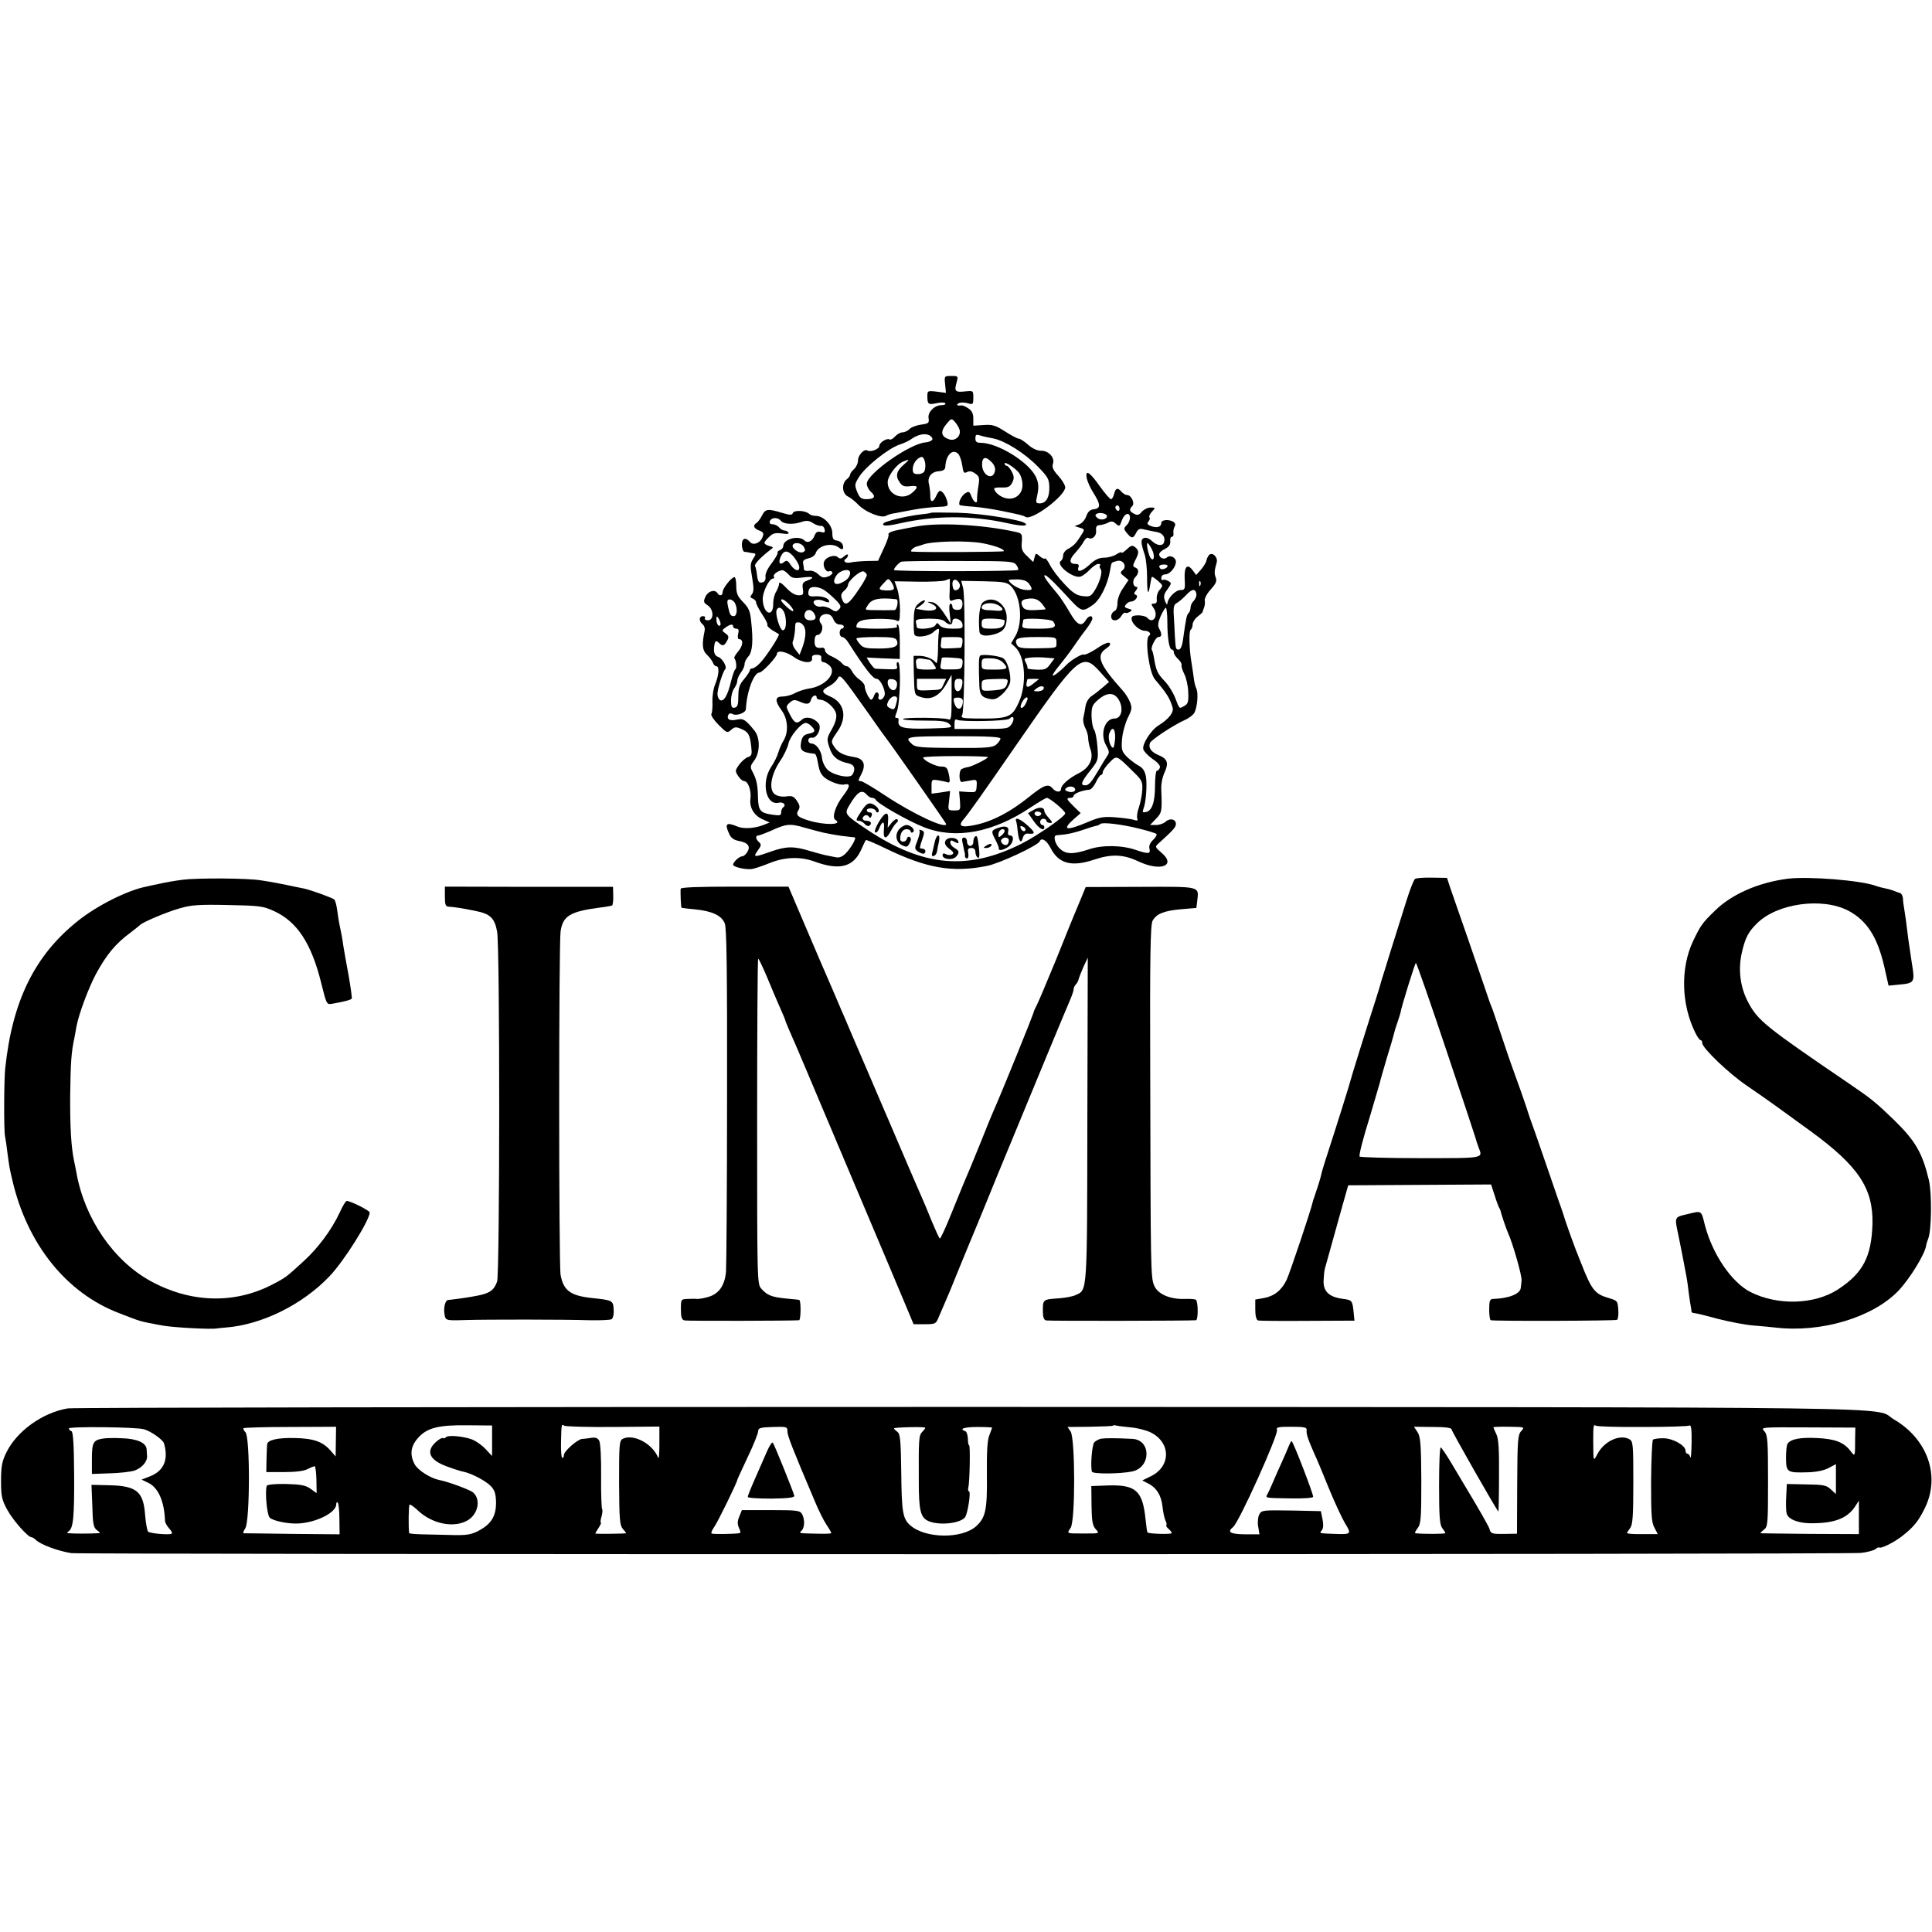 <?xml version="1.0" standalone="no"?>
<!DOCTYPE svg PUBLIC "-//W3C//DTD SVG 20010904//EN"
 "http://www.w3.org/TR/2001/REC-SVG-20010904/DTD/svg10.dtd">
<svg version="1.0" xmlns="http://www.w3.org/2000/svg"
 width="925pt" height="925pt" viewBox="0 0 925 925"
 preserveAspectRatio="xMidYMid meet">
<g transform="translate(0,925) scale(0.1,-0.1)"
fill="#000000" stroke="none">
<path d="M4525 7410 l4 -41 -45 6 c-43 5 -44 4 -44 -23 0 -38 5 -41 46 -32 19
4 37 4 40 -1 3 -5 -5 -9 -19 -9 -33 0 -67 -34 -61 -63 3 -22 0 -25 -36 -30
-22 -3 -47 -12 -55 -21 -9 -9 -24 -16 -34 -16 -10 0 -26 -9 -36 -20 -10 -11
-21 -17 -26 -14 -13 8 -49 -15 -49 -31 0 -15 -42 -31 -57 -22 -15 10 -45 -22
-45 -47 0 -14 -9 -33 -19 -42 -11 -9 -19 -22 -19 -27 0 -5 -7 -15 -15 -21 -26
-19 -24 -68 3 -82 13 -6 37 -25 53 -42 33 -34 108 -64 130 -52 8 5 28 11 44
13 17 3 57 11 90 17 33 6 84 12 113 13 51 2 53 3 47 27 -7 27 -23 50 -35 50
-4 0 -12 -11 -18 -25 -15 -33 -29 -32 -28 3 0 15 -3 39 -6 53 -10 34 11 61 48
63 21 2 29 7 30 22 3 56 35 88 62 61 7 -8 16 -33 19 -55 5 -35 8 -40 23 -32
12 6 24 4 39 -7 20 -14 22 -21 15 -62 -4 -25 -7 -54 -6 -64 1 -23 -17 -11 -28
19 -8 21 -12 23 -29 12 -18 -11 -35 -47 -26 -56 2 -2 32 -6 67 -8 35 -3 95
-12 133 -20 97 -20 104 -22 115 -29 30 -19 190 101 190 142 0 10 -15 35 -33
55 -25 27 -31 41 -26 57 11 29 -20 64 -57 63 -18 0 -42 11 -62 29 -18 16 -38
29 -45 29 -7 0 -36 16 -66 35 -45 29 -60 33 -102 30 l-49 -3 0 34 c0 24 -7 38
-24 49 -13 9 -28 15 -32 14 -20 -3 -28 2 -15 10 7 5 27 5 42 1 28 -8 29 -7 29
26 0 34 0 34 -40 30 -47 -5 -52 1 -40 43 8 30 8 31 -25 31 -34 0 -34 0 -30
-40z m69 -217 c9 -28 -19 -56 -48 -47 -41 13 -46 37 -13 76 21 25 23 26 38 9
9 -10 20 -27 23 -38z m-130 -47 c-2 -6 -17 -13 -32 -14 -75 -5 -282 -151 -282
-198 0 -12 9 -29 20 -39 25 -22 17 -35 -21 -35 -25 0 -33 6 -45 35 -13 33 -13
37 10 73 30 48 139 135 192 153 21 7 45 18 53 24 31 23 66 32 88 22 12 -5 19
-15 17 -21z m291 5 c56 -11 151 -70 214 -135 48 -49 54 -59 55 -99 1 -49 -16
-77 -46 -77 -18 0 -20 4 -13 33 10 44 8 67 -7 97 -37 71 -183 160 -263 160
-19 0 -25 5 -25 21 0 18 4 20 23 14 12 -4 40 -10 62 -14z m-329 -157 c-3 -8
-17 -14 -31 -14 -19 0 -25 5 -25 23 0 26 18 52 40 59 16 5 27 -40 16 -68z
m323 42 c13 -14 18 -29 14 -44 -11 -43 -59 -18 -61 31 -1 40 17 45 47 13z
m-420 -9 c-36 -30 -43 -55 -23 -84 13 -20 22 -24 50 -21 39 5 43 -3 14 -29
-46 -43 -120 -13 -120 48 0 30 42 86 74 99 32 13 33 12 5 -13z m550 -41 c7 -9
15 -31 16 -50 5 -47 -31 -81 -76 -72 -28 5 -58 29 -59 47 0 4 17 6 37 5 30 -1
39 4 49 23 10 20 10 30 -2 53 -8 15 -19 28 -24 28 -6 0 -10 5 -10 11 0 11 49
-20 69 -45z"/>
<path d="M5203 6960 c4 -16 17 -47 31 -68 36 -57 37 -76 4 -80 -19 -2 -29 -11
-37 -33 -5 -16 -20 -34 -33 -39 l-23 -9 23 -7 c27 -8 27 -8 5 -42 -23 -36 -34
-46 -61 -61 -12 -6 -22 -20 -22 -31 0 -10 -5 -22 -10 -25 -29 -18 60 -88 95
-75 11 4 31 20 44 34 14 14 31 26 39 26 9 0 12 -3 9 -7 -4 -3 -3 -11 3 -18 10
-13 -5 -66 -32 -107 -15 -23 -23 -26 -54 -22 -29 3 -49 16 -87 57 -27 28 -58
69 -69 90 -11 22 -22 36 -25 33 -4 -3 -15 2 -25 11 -18 16 -19 16 -25 -6 l-6
-22 -29 28 c-24 22 -29 35 -26 65 3 44 2 45 -37 53 -158 34 -365 44 -470 24
-27 -5 -60 -11 -73 -14 -40 -7 -62 -16 -58 -24 3 -4 -7 -34 -23 -67 l-27 -59
-55 -1 c-30 -1 -64 -4 -76 -7 -24 -6 -41 7 -23 18 5 3 10 11 10 17 0 6 -8 4
-18 -5 -13 -12 -21 -14 -29 -6 -17 17 -61 2 -68 -22 -7 -21 11 -52 25 -44 5 3
11 1 15 -5 3 -5 -6 -15 -20 -20 -21 -8 -30 -6 -48 11 -13 12 -31 19 -44 16
-13 -2 -23 1 -24 7 0 6 -2 19 -4 29 -2 13 5 19 26 24 16 3 31 14 34 24 12 38
79 54 113 26 16 -13 24 -5 16 16 -3 9 -15 17 -27 19 -18 2 -22 10 -22 37 -1
38 -42 81 -79 81 -12 0 -26 4 -31 9 -17 17 -73 20 -79 5 -4 -11 -13 -11 -53 1
-67 20 -78 19 -94 -12 -8 -16 -20 -32 -26 -36 -20 -12 -15 -27 12 -37 20 -8
23 -13 16 -31 -10 -29 -46 -43 -61 -23 -21 24 -39 17 -38 -16 1 -16 6 -31 12
-32 6 0 16 -2 21 -3 6 -2 16 -3 24 -4 11 -1 10 -6 -3 -26 -14 -22 -15 -34 -5
-90 9 -51 8 -69 -1 -80 -10 -12 -9 -16 4 -21 9 -3 16 -12 16 -19 0 -6 13 -32
29 -56 16 -24 28 -47 25 -51 -3 -4 8 -15 23 -25 15 -9 30 -18 32 -19 6 -5 -60
-107 -88 -136 -14 -16 -32 -28 -38 -28 -7 0 -13 -4 -13 -9 0 -5 -12 -24 -27
-42 -23 -26 -28 -43 -28 -83 0 -40 -4 -51 -17 -54 -15 -3 -18 4 -18 35 0 21 7
47 15 57 8 11 15 27 15 37 0 9 8 27 18 40 10 13 17 31 17 39 -1 8 7 25 18 37
20 23 24 74 13 172 -4 44 -12 62 -38 88 -27 28 -33 42 -33 78 0 24 -4 43 -9
42 -16 -3 -56 -54 -56 -71 0 -18 -15 -22 -25 -6 -12 20 -45 10 -57 -16 -11
-24 -10 -29 10 -42 30 -20 31 -72 1 -72 -11 0 -17 5 -14 10 3 6 -1 10 -9 10
-20 0 -21 -24 -2 -39 8 -7 12 -19 10 -29 -14 -67 -12 -95 10 -116 12 -11 25
-29 29 -38 3 -10 11 -18 17 -18 15 0 12 -42 -5 -84 -9 -20 -15 -58 -14 -85 1
-26 -1 -53 -5 -59 -4 -6 12 -30 34 -52 40 -40 42 -41 61 -24 16 14 23 15 48 4
34 -14 42 -28 48 -87 4 -35 2 -42 -16 -48 -11 -3 -30 -20 -42 -36 -20 -28 -20
-31 -5 -54 9 -14 22 -25 29 -25 19 0 35 -46 30 -84 -6 -43 18 -82 61 -100 l31
-14 -30 -12 c-41 -16 -95 -20 -125 -7 -53 22 -62 14 -38 -37 7 -17 22 -28 44
-32 45 -8 59 -26 42 -53 -7 -12 -18 -21 -25 -21 -13 0 -43 -27 -43 -40 0 -11
57 -24 88 -21 12 1 50 14 85 28 73 30 148 33 217 8 117 -43 183 -27 221 52 12
27 23 50 25 51 1 2 45 -16 96 -41 194 -94 318 -116 483 -83 61 12 245 98 253
118 8 20 33 5 52 -32 38 -75 100 -92 208 -56 83 28 140 26 212 -8 108 -51 185
-20 109 43 -29 25 -30 27 -12 43 70 63 83 78 83 93 0 23 -28 30 -49 11 -10 -9
-30 -16 -46 -16 l-29 0 28 29 c29 30 30 37 26 139 -2 24 5 61 15 82 22 48 15
67 -29 85 -35 15 -49 35 -40 58 6 15 110 84 165 109 21 9 42 25 47 35 15 27
20 95 10 116 -5 9 -11 34 -13 55 -3 20 -7 51 -10 67 -11 62 -14 155 -4 160 5
4 9 15 9 25 0 10 10 27 23 37 13 10 24 20 25 23 0 3 4 13 7 22 4 9 5 25 3 34
-1 9 11 33 29 52 24 27 30 39 24 56 -8 21 -7 33 4 72 8 25 -20 53 -36 37 -6
-6 -11 -18 -13 -27 -1 -8 -13 -28 -25 -42 l-24 -27 -17 23 c-26 34 -41 17 -38
-43 3 -48 1 -52 -20 -52 -24 0 -61 -38 -63 -65 0 -8 -5 -3 -11 12 -8 23 -6 33
12 57 20 29 20 30 2 40 -11 6 -22 7 -26 4 -3 -3 -6 1 -6 10 0 10 8 17 19 17
22 0 51 35 51 61 0 20 -29 34 -43 20 -12 -12 -37 -3 -37 15 0 7 12 19 28 26
19 10 26 21 25 36 -2 12 2 22 8 22 6 0 9 8 7 18 -1 9 1 23 6 31 5 8 3 16 -5
22 -22 14 -59 11 -59 -5 0 -19 -20 -25 -49 -15 -18 7 -21 12 -12 23 6 7 8 16
4 19 -3 4 2 16 12 27 18 19 17 20 -6 20 -14 0 -32 -9 -42 -20 -14 -17 -21 -18
-37 -10 -23 12 -25 21 -9 37 14 14 -5 53 -25 53 -8 0 -19 7 -26 15 -18 22 -29
19 -36 -10 -3 -14 -10 -25 -15 -25 -5 0 -28 27 -52 60 -50 71 -72 85 -64 40z
m157 -146 c0 -8 -4 -12 -10 -9 -5 3 -10 10 -10 16 0 5 5 9 10 9 6 0 10 -7 10
-16z m-60 -35 c0 -16 -30 -22 -46 -9 -11 10 -12 15 -3 20 14 9 49 1 49 -11z
m110 -8 c0 -11 -7 -27 -16 -36 -14 -13 -14 -18 -2 -33 24 -31 33 -32 46 -6 11
22 18 25 40 19 15 -3 41 -9 59 -12 30 -5 44 -25 36 -50 -7 -19 -34 -16 -58 7
-13 12 -29 18 -38 14 -16 -6 -16 -22 4 -81 6 -19 11 -68 11 -109 0 -78 6 -90
15 -32 3 18 6 34 8 36 2 2 15 -7 29 -19 25 -22 25 -23 9 -42 -10 -10 -16 -30
-15 -43 2 -17 -1 -24 -13 -24 -14 0 -15 -2 -2 -21 26 -37 -3 -80 -31 -46 -6 6
-25 11 -44 11 -26 -1 -32 -5 -30 -20 4 -24 39 -54 63 -54 21 0 34 -16 20 -24
-21 -14 1 -176 28 -208 55 -65 72 -90 85 -135 7 -23 -17 -55 -67 -86 -38 -24
-80 -91 -73 -115 4 -11 24 -32 46 -47 24 -16 37 -32 33 -41 -3 -8 -9 -14 -14
-14 -5 0 -9 -33 -9 -72 0 -79 -15 -121 -44 -126 -15 -3 -17 0 -12 14 13 31 19
120 12 158 -5 25 -15 40 -34 50 -15 8 -40 27 -56 42 -25 26 -28 34 -24 84 2
30 15 76 27 102 21 41 22 50 11 77 -7 17 -22 41 -34 54 -114 127 -130 169 -80
202 16 11 23 20 17 26 -6 6 -29 -3 -62 -26 -29 -19 -57 -32 -62 -29 -9 5 -62
-27 -84 -50 -30 -31 -65 -58 -65 -49 0 5 15 27 33 48 17 21 48 61 67 89 19 28
47 67 63 87 15 20 27 41 27 47 0 19 -19 14 -32 -8 -21 -33 -41 -23 -77 39 -19
33 -44 71 -55 84 -45 53 -66 82 -66 90 0 13 31 -14 95 -83 86 -94 84 -92 136
-57 35 23 72 96 84 167 7 40 4 36 32 44 29 9 51 -25 28 -44 -13 -10 -12 -15 7
-29 l21 -18 -26 -39 c-16 -22 -27 -52 -27 -72 0 -20 -6 -35 -15 -38 -8 -4 -15
-15 -15 -25 0 -26 32 -25 48 1 7 12 16 19 20 16 5 -3 14 0 22 5 12 7 11 10 -8
15 -18 5 -20 9 -11 20 6 8 17 14 24 14 20 0 39 27 23 32 -10 4 -10 8 1 21 7
10 9 17 3 17 -18 0 -22 31 -7 46 19 19 19 40 0 47 -12 5 -12 10 0 34 19 36 19
47 0 63 -13 11 -20 9 -40 -10 -14 -13 -25 -20 -25 -16 0 5 -11 1 -25 -8 -13
-9 -40 -16 -58 -16 -25 0 -45 -9 -72 -35 -37 -33 -62 -38 -51 -9 3 9 -1 14
-14 14 -32 0 -33 20 -2 53 16 18 35 42 41 55 7 12 16 20 21 17 18 -11 40 8 38
33 -2 21 2 27 18 28 11 1 29 6 40 12 15 8 23 7 36 -5 17 -15 19 -14 29 15 12
35 39 43 39 13z m-1672 -14 c14 -17 59 -20 99 -6 25 8 37 7 56 -6 14 -9 31
-14 38 -13 7 2 15 -6 17 -16 3 -15 0 -18 -18 -13 -16 4 -23 0 -30 -17 -10 -27
-33 -39 -48 -24 -27 27 -102 8 -102 -27 0 -7 -7 -16 -16 -19 -9 -4 -14 -9 -11
-12 3 -3 -10 -26 -28 -50 -21 -27 -32 -52 -30 -65 2 -11 -2 -22 -11 -26 -20
-7 -26 0 -30 37 -2 18 -6 35 -9 40 -5 8 28 43 70 75 20 15 20 15 -2 21 -13 3
-23 10 -23 15 0 4 10 18 23 29 17 17 30 20 60 16 25 -4 36 -3 32 4 -3 5 -12
10 -19 10 -8 0 -19 7 -26 15 -7 8 -21 15 -31 15 -12 0 -16 5 -13 15 7 18 38
20 52 2z m967 -108 c58 -11 106 -29 101 -38 -3 -4 -389 -6 -440 -2 -13 1 8 22
25 25 8 2 21 6 29 9 41 16 211 20 285 6z m-856 -18 c8 -15 7 -20 -6 -25 -18
-7 -56 21 -47 35 9 16 43 9 53 -10z m1666 -11 c15 -29 11 -61 -5 -43 -10 10
-24 73 -16 73 3 0 13 -14 21 -30z m-1718 -32 c11 -13 24 -33 28 -45 9 -32 -18
-30 -40 3 -13 21 -19 23 -31 13 -21 -17 -29 -3 -16 26 14 31 32 32 59 3z
m1069 -43 c8 -10 11 -21 8 -24 -7 -7 -594 -8 -594 0 0 10 25 37 37 40 7 2 131
4 274 3 244 0 262 -1 275 -19z m724 -5 c0 -10 -26 -20 -34 -13 -11 12 -6 19
14 20 11 1 20 -2 20 -7z m-1814 -41 c15 -17 25 -19 66 -14 52 7 63 0 22 -15
-21 -8 -24 -15 -20 -40 4 -27 1 -30 -21 -30 -16 0 -38 13 -59 36 -23 24 -34
30 -34 19 0 -8 -7 -26 -14 -38 -8 -12 -14 -37 -14 -55 2 -69 -46 -55 -50 15
-3 35 30 103 49 103 6 0 8 4 4 9 -6 10 21 30 41 31 6 0 19 -9 30 -21z m294 9
c0 -19 -12 -34 -39 -47 -34 -18 -49 0 -27 33 17 27 66 37 66 14z m80 -12 c0
-6 -16 -36 -37 -66 -51 -77 -68 -86 -82 -47 -6 16 -4 26 10 38 11 9 19 22 19
28 0 20 59 71 75 65 8 -4 15 -11 15 -18z m130 -62 c0 -8 -13 -12 -35 -11 -41
2 -42 6 -13 36 20 23 22 23 35 5 7 -10 13 -23 13 -30z m267 -9 c-3 -47 -1 -55
12 -50 36 14 51 8 49 -20 -2 -19 -8 -25 -25 -25 -14 0 -23 6 -23 15 0 8 -4 15
-9 15 -6 0 -8 -20 -4 -47 l5 -48 -33 50 c-24 35 -41 51 -59 52 -24 3 -24 2 -4
-6 51 -22 23 -43 -41 -31 l-30 5 24 17 c14 10 22 20 19 23 -3 3 -16 -3 -28
-13 -20 -16 -24 -30 -25 -78 -1 -33 0 -65 3 -72 6 -17 67 -10 90 11 24 22 31
21 27 0 -2 -10 -4 -49 -4 -88 -1 -38 -5 -65 -9 -59 -12 18 -49 34 -80 34 l-28
0 1 -77 c3 -112 2 -110 33 -120 49 -17 90 4 124 64 l24 42 0 -110 c0 -95 -2
-109 -15 -103 -23 9 -212 10 -218 2 -2 -5 43 -8 101 -8 86 0 108 -3 122 -17
17 -17 12 -18 -100 -21 -122 -3 -149 4 -144 37 2 9 -2 15 -9 14 -9 -2 -9 5 1
30 16 41 21 237 5 237 -5 0 -8 -8 -5 -18 5 -16 0 -18 -46 -16 -29 1 -56 2 -59
3 -4 1 -14 13 -24 27 l-16 26 80 -4 79 -3 0 83 c0 45 -4 82 -10 82 -5 0 -6 -4
-3 -10 4 -6 -30 -10 -94 -10 -56 0 -101 3 -101 8 1 28 23 37 96 39 42 1 84 -2
94 -7 17 -9 18 -4 19 51 0 34 -6 78 -13 99 l-13 37 111 -2 c61 -1 120 2 131 6
11 4 21 8 22 8 1 1 1 -24 0 -54z m48 28 c6 -17 -13 -35 -27 -27 -4 3 -8 16 -8
29 0 27 24 25 35 -2z m331 3 c21 -29 18 -34 -20 -30 -28 2 -76 32 -76 47 0 2
18 3 41 3 28 -1 45 -7 55 -20z m-86 -12 c48 -48 59 -175 21 -240 l-20 -34 20
-19 c47 -43 56 -174 18 -261 -34 -76 -49 -82 -212 -80 -62 1 -68 3 -60 18 12
24 16 565 4 607 l-9 34 109 -2 c95 -2 111 -5 129 -23z m907 4 c-3 -8 -6 -5 -6
6 -1 11 2 17 5 13 3 -3 4 -12 1 -19z m-1798 -25 c13 -9 37 -30 53 -46 25 -26
27 -33 14 -45 -12 -12 -17 -12 -38 2 -13 9 -34 14 -45 12 -12 -3 -27 2 -33 10
-17 20 14 30 46 16 14 -7 24 -8 24 -2 0 15 -32 27 -67 25 -25 -2 -33 2 -33 15
0 9 3 20 7 23 12 12 48 7 72 -10z m1779 -16 c2 -9 -4 -24 -12 -33 -9 -8 -16
-23 -16 -33 0 -9 -4 -21 -9 -26 -10 -10 -12 -22 -27 -127 -4 -31 -12 -48 -20
-48 -15 0 -15 2 -19 65 -1 22 -3 64 -5 94 -3 46 0 57 16 65 10 6 30 23 44 38
27 29 43 31 48 5z m-1437 -26 c13 -2 4 -51 -8 -52 -17 -1 -74 -1 -113 0 -30 1
-30 1 -14 25 18 29 55 36 135 27z m699 -23 c10 -13 17 -24 16 -25 -1 -1 -23
-3 -49 -4 -34 -2 -51 2 -58 12 -15 23 -10 37 14 41 37 7 57 0 77 -24z m-1471
4 c13 -25 10 -62 -6 -62 -15 0 -19 7 -28 48 -5 25 -3 32 9 32 8 0 20 -8 25
-18z m261 -7 c13 -14 21 -28 17 -31 -5 -5 -57 42 -57 52 0 11 19 1 40 -21z
m-22 -47 c10 -40 4 -80 -12 -75 -13 4 -35 77 -28 95 8 23 31 12 40 -20z m1831
-35 c0 -78 9 -133 22 -133 5 0 9 -6 9 -13 0 -8 9 -22 20 -32 11 -10 19 -23 17
-29 -2 -6 4 -25 13 -43 9 -17 18 -56 19 -86 2 -48 -1 -57 -19 -67 -25 -14 -22
-17 -44 40 -10 25 -32 61 -51 80 -34 36 -40 50 -50 110 -3 19 -8 36 -10 38 -8
9 18 62 31 62 17 0 18 14 4 40 -8 14 -6 30 7 60 10 22 21 40 25 40 3 0 7 -30
7 -67z m-1690 38 c12 -21 5 -31 -20 -31 -22 0 -33 16 -25 35 8 21 33 19 45 -4z
m91 -26 c6 -15 17 -25 30 -25 11 0 20 -4 20 -10 0 -5 -4 -10 -10 -10 -5 0 -10
-9 -10 -20 0 -11 6 -20 13 -20 6 0 19 -11 27 -24 82 -128 119 -176 137 -176
18 0 45 -58 38 -80 -4 -11 -13 -20 -20 -20 -8 0 -12 6 -9 14 3 8 1 17 -5 20
-5 4 -12 -3 -16 -14 -3 -11 -10 -20 -14 -20 -9 0 -31 45 -31 65 0 8 -11 21
-23 30 -13 8 -30 26 -37 40 -7 14 -19 25 -25 25 -7 0 -19 7 -26 17 -8 9 -29
22 -46 30 -18 7 -33 20 -33 29 0 8 -6 14 -12 13 -30 -4 -38 3 -38 31 0 19 5
30 14 30 19 0 31 37 17 54 -17 20 -2 46 25 46 17 0 27 -8 34 -25z m-540 -23
c0 -7 -4 -10 -10 -7 -5 3 -10 16 -10 28 0 18 2 19 10 7 5 -8 10 -21 10 -28z
m1074 12 c19 -18 36 -18 36 1 0 24 44 12 48 -13 3 -20 -1 -22 -46 -22 -33 0
-54 5 -63 16 -11 14 -13 14 -21 0 -9 -16 -87 -23 -89 -8 0 4 -2 14 -4 23 -2
13 8 16 61 17 43 0 69 -4 78 -14z m518 1 c21 -28 7 -35 -71 -35 -70 0 -79 2
-76 18 2 9 4 20 4 24 1 11 135 5 143 -7z m-1192 -25 c11 -21 7 -60 -11 -107
l-11 -28 -19 24 c-12 15 -17 31 -13 40 4 9 8 32 10 51 2 43 1 40 19 40 8 0 19
-9 25 -20z m-340 0 c0 -5 7 -10 15 -10 11 0 14 -7 9 -25 -3 -14 -2 -25 4 -25
22 0 20 -31 -3 -58 -14 -16 -22 -31 -19 -34 9 -10 13 -48 4 -53 -4 -3 -13 -29
-20 -57 -16 -70 -37 -103 -55 -88 -7 6 -12 23 -9 38 4 31 27 99 36 108 11 10
-14 53 -34 59 -17 6 -23 23 -18 55 3 22 9 25 22 12 17 -17 26 -15 39 10 10 18
8 24 -7 35 -19 14 -19 15 0 29 23 16 36 18 36 4z m784 -67 c11 -28 -12 -38
-87 -38 -60 0 -75 3 -89 20 -10 11 -17 23 -18 28 0 4 42 7 94 7 78 0 95 -3
100 -17z m314 -8 c-1 -14 -5 -26 -8 -26 -3 -1 -26 -2 -52 -3 -44 -2 -46 -1
-43 23 1 15 3 27 4 29 0 1 23 2 51 2 47 0 50 -1 48 -25z m450 0 c0 -29 8 -27
-96 -29 -66 -1 -85 2 -92 14 -17 33 -1 40 95 40 92 0 93 0 93 -25z m-1258 -70
c41 -30 92 -34 88 -7 -2 12 4 17 22 17 18 0 24 -5 22 -17 -2 -10 3 -18 9 -18
7 0 20 -7 30 -16 39 -35 -20 -101 -100 -111 -20 -3 -49 -13 -66 -22 -16 -9
-43 -16 -60 -16 -35 0 -36 -21 -3 -66 30 -40 34 -102 11 -142 -11 -18 -23 -45
-27 -61 -4 -15 -19 -46 -34 -68 -49 -74 -25 -187 37 -171 21 5 37 -12 21 -22
-5 -3 -10 -14 -10 -24 0 -16 -6 -17 -46 -11 -54 8 -63 20 -65 80 -1 60 -6 85
-24 121 -15 27 -14 31 7 59 27 38 28 107 1 141 -44 54 -54 60 -83 54 -35 -8
-51 0 -44 20 4 10 11 12 22 6 18 -10 62 6 63 23 4 84 38 176 65 176 14 0 84
75 84 90 0 19 46 10 80 -15z m808 -34 c-3 -24 -6 -26 -56 -26 -50 -1 -52 0
-48 25 2 14 5 27 5 30 1 3 24 3 52 1 48 -3 50 -4 47 -30z m420 -1 c-17 -24
-26 -28 -67 -26 -25 1 -44 4 -42 6 2 3 -1 15 -7 27 -11 20 -10 22 25 25 21 2
55 1 75 -1 l37 -3 -21 -28z m-577 21 c4 -1 13 -11 21 -24 15 -22 15 -22 -33
-23 -27 0 -50 3 -50 8 -1 4 -2 14 -3 21 -4 21 5 28 32 23 15 -2 30 -5 33 -5z
m816 -58 l43 -48 -29 -25 c-16 -14 -40 -33 -54 -42 -15 -10 -27 -30 -30 -50
-3 -18 -7 -43 -10 -54 -3 -12 1 -34 9 -49 8 -15 14 -37 14 -50 0 -12 5 -36 11
-53 16 -46 -5 -88 -56 -114 -48 -24 -85 -57 -85 -75 0 -18 -25 -17 -40 2 -21
25 -42 17 -114 -41 -101 -81 -195 -127 -288 -139 -38 -5 -48 4 -28 28 27 31
91 122 250 352 303 438 321 454 407 358z m-1106 -203 c40 -58 77 -109 82 -115
21 -26 287 -406 287 -410 0 -26 -155 46 -290 135 -58 39 -111 70 -118 70 -15
0 -15 1 3 36 22 44 10 72 -34 79 -54 9 -78 21 -97 50 -17 25 -16 27 15 72 49
69 34 140 -36 169 -41 18 -42 29 -3 49 16 8 34 24 40 36 13 23 14 22 151 -171z
m134 145 c0 -11 -4 -23 -10 -27 -13 -10 -35 11 -35 34 0 14 6 19 23 16 14 -2
22 -10 22 -23z m223 0 c-13 -29 -8 -27 -75 -30 -52 -2 -53 -1 -53 27 l0 28 70
0 70 0 -12 -25z m89 -2 c-5 -41 -37 -44 -37 -4 0 25 4 31 20 31 17 0 20 -5 17
-27z m344 7 c-34 -29 -44 -23 -32 18 1 1 13 2 29 2 l27 -1 -24 -19z m44 -31
c-4 -5 -16 -9 -28 -9 -21 1 -21 1 -3 15 20 15 41 11 31 -6z m366 -58 c18 -39
6 -81 -24 -81 -49 0 -72 -77 -40 -131 14 -24 15 -33 5 -47 -6 -9 -25 -39 -41
-67 -37 -63 -48 -75 -66 -75 -24 0 -18 17 25 71 39 49 39 51 34 117 -3 37 -10
72 -16 79 -6 8 -11 36 -12 64 0 45 3 54 32 79 45 39 82 36 103 -9z m-1451 19
c0 -5 7 -10 16 -10 27 0 71 -38 77 -67 4 -19 -3 -43 -20 -74 -25 -43 -25 -48
-12 -88 14 -44 39 -65 92 -76 28 -6 35 -27 18 -54 -12 -19 -85 -5 -117 22 -14
13 -25 36 -28 55 -3 38 -28 72 -51 72 -8 0 -15 7 -15 15 0 9 7 15 17 13 25 -4
49 48 32 69 -23 27 -60 35 -79 18 -25 -23 -36 -19 -58 24 -20 39 -20 39 -1 57
16 14 23 15 45 6 36 -17 51 -15 57 8 5 20 27 28 27 10z m383 -20 c-9 -38 -12
-41 -33 -30 -15 8 -16 14 -7 33 6 12 19 23 28 23 14 0 17 -6 12 -26z m317 3
c-1 -45 -31 -49 -42 -5 -5 18 -2 22 18 22 16 0 24 -6 24 -17z m310 11 c0 -3
-5 -14 -10 -25 -16 -28 -32 -23 -18 6 10 22 28 35 28 19z m-76 -120 c-16 -23
-19 -24 -145 -24 l-129 0 0 26 c0 16 4 23 12 18 18 -11 239 -7 251 5 19 19 27
1 11 -25z m-960 -10 c23 -22 20 -31 -13 -37 -22 -5 -30 -13 -35 -38 -8 -42 2
-51 65 -58 4 -1 9 -13 12 -28 10 -54 13 -61 27 -78 18 -22 81 -47 102 -41 31
7 29 -10 -6 -55 -36 -47 -54 -103 -37 -114 41 -25 -51 -27 -129 -3 -51 16 -61
26 -48 48 9 14 8 24 -6 45 -15 22 -23 26 -51 22 -20 -3 -42 1 -55 10 -30 21
-20 92 24 158 19 27 37 66 41 85 7 34 58 96 82 99 6 0 19 -6 27 -15z m1455
-59 c-2 -25 -6 -45 -9 -45 -14 0 -27 46 -19 68 14 38 30 25 28 -23z m-549 -1
c0 -6 -9 -19 -19 -28 -17 -15 -42 -18 -202 -17 -155 1 -185 3 -201 17 -41 38
-36 39 219 39 140 0 203 -3 203 -11z m-60 -89 c0 -7 -76 -45 -97 -48 -10 -1
-23 -6 -29 -9 -14 -9 -13 -63 1 -62 6 1 24 4 41 7 30 6 32 5 30 -26 -2 -31 -3
-31 -43 -29 l-41 3 4 -45 c3 -45 3 -46 -27 -46 -31 0 -31 0 -25 46 l5 47 -44
-7 -45 -6 0 35 c0 33 1 34 33 29 17 -3 38 -7 45 -10 9 -2 11 5 7 28 -8 42 -12
48 -40 48 -25 0 -85 30 -85 43 0 4 70 7 155 7 85 0 155 -2 155 -5z m693 -67
c45 -43 48 -51 46 -90 -1 -24 -9 -61 -16 -83 -8 -21 -11 -45 -8 -53 4 -11 0
-13 -17 -7 -13 4 -53 9 -89 12 -55 4 -75 1 -129 -22 -106 -45 -129 -40 -68 14
l32 28 -32 31 c-36 35 -39 42 -17 42 8 0 15 4 15 9 0 11 39 27 75 30 9 0 23
17 32 36 9 19 20 35 25 35 4 0 8 6 8 13 0 7 14 28 31 45 36 37 33 38 112 -40z
m-276 -92 c-2 -6 -13 -9 -23 -8 -26 5 -31 12 -15 22 18 10 43 1 38 -14z m-997
-21 c7 -8 18 -15 25 -15 8 0 15 -4 17 -8 7 -18 158 -104 233 -133 151 -59 330
-25 509 95 38 25 73 46 78 46 14 0 88 -62 88 -74 0 -15 -133 -107 -210 -146
-257 -129 -471 -110 -737 67 -108 72 -111 76 -88 115 40 68 61 81 85 53z
m-210 -181 c43 -9 83 -16 115 -19 16 -2 33 -4 37 -4 11 -2 -20 -55 -45 -79
-16 -15 -31 -20 -47 -16 -14 3 -36 7 -50 10 -14 3 -45 12 -70 19 -78 24 -114
24 -186 -1 -85 -30 -90 -30 -66 4 17 23 18 29 6 40 -17 15 -18 32 -3 32 5 0
31 10 57 21 76 35 93 37 162 17 36 -10 76 -21 90 -24z m1517 18 c40 -10 76
-21 80 -25 3 -4 -4 -17 -16 -28 -14 -13 -21 -29 -18 -40 7 -28 -3 -29 -63 -9
-67 24 -164 25 -225 4 -76 -25 -111 -25 -140 2 -23 21 -35 63 -17 65 4 0 22 2
40 4 18 2 56 11 85 21 28 10 58 19 65 20 8 1 17 6 20 9 10 10 106 -2 189 -23z"/>
<path d="M4707 6367 c-16 -11 -24 -69 -18 -139 1 -21 27 -27 71 -15 44 12 59
32 60 80 0 66 -66 109 -113 74z m81 -20 c20 -15 14 -23 -15 -21 -16 1 -38 3
-50 3 -13 1 -23 6 -23 11 0 26 58 30 88 7z m22 -68 c0 -30 -15 -39 -61 -39
-45 0 -49 2 -49 24 0 23 3 25 55 24 30 -1 55 -5 55 -9z"/>
<path d="M4693 6111 c-7 -5 -8 -39 -4 -146 2 -41 12 -54 48 -61 24 -5 37 0 62
23 17 15 34 41 37 56 6 38 -13 105 -34 116 -22 12 -98 20 -109 12z m108 -32
c30 -30 23 -35 -41 -35 -59 0 -60 0 -60 27 0 26 3 28 41 27 27 0 48 -7 60 -19z
m22 -99 c-7 -27 -17 -32 -74 -36 -48 -3 -49 -2 -49 25 0 27 1 28 64 30 61 2
64 1 59 -19z"/>
<path d="M4126 5369 c-30 -44 -31 -49 -12 -49 7 0 19 -7 26 -15 7 -8 16 -12
21 -9 16 10 9 24 -11 24 -22 0 -27 15 -9 26 6 3 15 1 19 -6 5 -8 9 -7 13 4 4
10 1 16 -8 16 -8 0 -15 5 -15 10 0 14 38 12 43 -2 2 -7 8 -10 12 -6 10 10 -11
35 -35 41 -14 3 -26 -6 -44 -34z"/>
<path d="M4948 5372 l-26 -15 27 -38 c25 -36 51 -51 51 -29 0 6 -4 10 -10 10
-5 0 -10 7 -10 15 0 8 7 15 15 15 8 0 15 -4 15 -10 0 -5 8 -10 17 -10 14 0 13
3 -5 23 -12 13 -22 28 -22 34 0 19 -25 21 -52 5z m34 -24 c-12 -12 -35 -1 -27
12 3 5 13 6 21 3 10 -4 12 -9 6 -15z"/>
<path d="M4208 5315 c-15 -25 -23 -47 -18 -50 6 -4 14 5 19 18 16 40 27 38 23
-4 -5 -48 11 -51 34 -6 9 17 22 35 28 39 6 4 7 11 2 15 -4 4 -16 -3 -27 -16
l-19 -24 2 33 c4 48 -13 46 -44 -5z"/>
<path d="M4865 5318 c3 -7 6 -30 8 -51 5 -46 16 -59 24 -29 3 13 13 22 22 21
39 -4 40 3 4 36 -38 35 -66 46 -58 23z m45 -39 c0 -14 -17 -10 -23 5 -4 10 -1
13 9 9 7 -3 14 -9 14 -14z"/>
<path d="M4306 5281 c-23 -26 -17 -63 13 -78 22 -10 26 -9 36 10 8 15 8 24 1
29 -6 4 -12 1 -14 -7 -4 -19 -32 -20 -32 -1 0 28 12 46 31 46 10 0 19 -5 19
-11 0 -5 5 -7 10 -4 15 9 -7 35 -30 35 -9 0 -25 -9 -34 -19z"/>
<path d="M4778 5286 c-33 -12 -34 -16 -11 -59 9 -18 16 -35 15 -39 -3 -13 22
-9 46 8 24 17 30 54 8 54 -9 0 -12 7 -9 19 6 23 -14 30 -49 17z m32 -15 c0 -5
-7 -14 -15 -21 -12 -10 -15 -10 -15 2 0 8 3 18 7 21 9 10 23 9 23 -2z m20 -45
c0 -8 -4 -17 -8 -20 -13 -8 -35 11 -28 23 10 16 36 14 36 -3z"/>
<path d="M4402 5274 c4 -3 0 -24 -9 -47 -15 -38 -15 -41 2 -54 11 -7 23 -12
28 -10 12 4 9 22 -3 23 -5 1 -12 2 -15 3 -2 0 2 19 10 40 12 35 12 40 -3 46
-9 3 -13 3 -10 -1z"/>
<path d="M4475 5218 c-4 -18 -9 -41 -12 -52 -3 -12 -1 -17 8 -14 7 2 13 11 15
20 1 8 5 30 9 47 4 18 3 31 -3 31 -6 0 -13 -15 -17 -32z"/>
<path d="M4667 5243 c-4 -3 -7 -15 -7 -25 0 -10 -7 -18 -15 -18 -8 0 -15 9
-15 20 0 11 -6 20 -14 20 -11 0 -12 -8 -5 -37 4 -21 8 -39 9 -40 0 -2 0 -7 0
-13 0 -5 5 -10 10 -10 6 0 8 11 6 25 -4 20 -1 25 15 25 12 0 19 -7 19 -19 0
-11 5 -23 11 -27 8 -5 10 8 6 46 -6 55 -10 64 -20 53z"/>
<path d="M4526 5223 c-5 -12 1 -23 19 -37 20 -14 23 -21 14 -27 -7 -4 -20 -4
-29 1 -12 6 -17 5 -17 -5 0 -19 45 -25 63 -8 19 20 18 30 -6 43 -11 6 -20 17
-20 26 0 12 4 13 21 3 17 -9 20 -8 17 3 -7 21 -54 22 -62 1z"/>
<path d="M4720 5200 c-13 -8 -13 -10 2 -10 9 0 20 5 23 10 8 13 -5 13 -25 0z"/>
<path d="M4458 6795 c-2 -2 -28 -6 -58 -9 -58 -7 -158 -31 -168 -40 -15 -16
13 -16 75 -2 173 39 345 39 517 1 67 -15 100 -15 85 -1 -17 17 -211 48 -321
51 -70 1 -128 2 -130 0z"/>
<path d="M875 5038 c-33 -4 -85 -13 -115 -20 -30 -6 -57 -12 -60 -13 -89 -17
-236 -91 -327 -164 -206 -164 -314 -382 -348 -706 -6 -58 -7 -295 -1 -325 3
-14 8 -47 11 -75 10 -74 10 -76 24 -135 71 -307 259 -541 511 -637 112 -43 90
-37 205 -59 54 -10 241 -20 265 -14 3 1 21 2 40 4 173 13 369 110 498 246 69
72 192 268 192 305 0 9 -91 55 -110 55 -5 0 -20 -25 -34 -56 -37 -80 -103
-170 -174 -234 -82 -75 -84 -77 -152 -112 -180 -92 -388 -86 -578 18 -178 97
-317 299 -356 519 -3 17 -8 41 -11 55 -14 66 -20 159 -19 315 2 156 5 205 20
275 3 14 7 39 10 55 11 59 56 181 93 251 51 94 95 147 166 199 22 17 42 33 45
36 11 13 129 63 190 80 54 16 92 19 230 16 154 -3 169 -5 222 -29 111 -51 179
-155 226 -345 25 -101 26 -103 51 -99 58 10 92 19 95 25 2 3 -5 53 -15 111
-11 58 -22 121 -25 140 -5 37 -11 69 -20 110 -3 14 -7 43 -10 65 -3 22 -9 43
-13 48 -8 8 -113 46 -146 53 -11 2 -29 6 -40 8 -54 12 -124 25 -165 31 -66 11
-305 12 -375 3z"/>
<path d="M6775 5042 c-6 -4 -25 -52 -42 -107 -17 -55 -51 -161 -74 -235 -23
-74 -43 -140 -45 -145 -1 -6 -13 -46 -27 -90 -48 -149 -119 -377 -121 -388 -2
-11 -69 -225 -118 -375 -11 -34 -21 -68 -22 -75 -2 -13 -24 -82 -33 -107 -3
-8 -7 -19 -8 -25 -10 -44 -110 -341 -125 -373 -25 -51 -60 -78 -110 -87 l-40
-7 0 -48 c0 -30 5 -49 13 -52 6 -2 113 -3 237 -2 l225 1 -3 29 c-7 70 -6 69
-57 76 -62 9 -89 35 -88 85 1 21 3 47 6 58 6 22 43 155 85 305 l27 95 342 2
342 2 17 -52 c9 -29 19 -56 23 -62 3 -5 6 -12 6 -15 2 -11 27 -86 36 -105 23
-51 66 -203 64 -225 -1 -14 -3 -31 -4 -37 -3 -28 -58 -50 -133 -52 -15 -1 -18
-10 -18 -51 0 -27 3 -50 8 -51 32 -5 596 -3 604 2 5 3 8 25 6 49 -3 42 -4 43
-48 56 -65 19 -80 39 -131 169 -7 17 -13 32 -14 35 -1 3 -4 12 -8 20 -22 58
-59 162 -61 173 -2 6 -6 19 -9 27 -3 8 -27 76 -52 150 -25 74 -60 173 -76 220
-17 47 -33 92 -35 100 -3 14 -65 188 -77 220 -3 8 -20 56 -36 105 -47 139 -53
159 -62 180 -5 11 -17 47 -28 80 -11 33 -50 146 -86 250 -37 105 -73 211 -82
236 l-15 46 -72 1 c-39 1 -76 -2 -81 -6z m148 -815 c76 -226 140 -419 142
-427 2 -8 8 -28 14 -43 21 -54 32 -52 -279 -52 -159 0 -290 4 -291 8 -1 15 14
76 53 202 21 72 41 139 44 150 2 11 18 65 34 120 17 55 33 109 35 119 2 10 10
35 17 55 7 20 12 38 13 41 2 22 70 240 74 240 3 0 68 -186 144 -413z"/>
<path d="M8560 5043 c-140 -18 -269 -74 -349 -153 -62 -60 -69 -71 -105 -146
-61 -129 -57 -304 12 -441 9 -18 20 -33 24 -33 5 0 8 -6 8 -14 0 -24 131 -149
215 -205 44 -30 107 -74 140 -98 33 -24 107 -78 164 -119 229 -167 300 -274
296 -444 -5 -157 -45 -234 -163 -312 -113 -75 -292 -80 -423 -13 -89 47 -179
178 -216 318 -19 75 -13 71 -88 53 -58 -13 -58 -13 -40 -96 6 -27 31 -156 40
-205 3 -16 8 -52 11 -80 4 -27 8 -57 10 -65 1 -8 3 -18 3 -21 1 -3 7 -6 14 -6
6 0 56 -12 110 -27 55 -14 131 -29 170 -32 40 -3 88 -8 107 -10 219 -26 466
48 589 176 56 59 128 177 133 217 0 5 5 19 10 33 16 40 18 218 3 280 -31 131
-65 188 -166 287 -88 85 -110 103 -216 175 -401 273 -436 301 -483 389 -39 73
-49 158 -30 240 16 69 31 98 72 138 96 96 312 126 437 61 89 -47 139 -125 172
-266 l21 -93 51 5 c74 7 76 10 60 106 -14 91 -21 142 -28 203 -3 22 -7 49 -9
60 -2 11 -5 30 -5 43 -1 12 -7 24 -13 26 -7 2 -22 7 -33 12 -11 4 -29 9 -40
11 -11 2 -31 7 -45 12 -70 26 -320 46 -420 34z"/>
<path d="M2130 4958 c0 -39 3 -48 18 -49 24 -1 69 -8 127 -20 72 -14 93 -34
105 -99 14 -72 13 -1641 0 -1676 -20 -52 -39 -61 -170 -80 -30 -4 -59 -8 -64
-8 -14 -1 -23 -35 -18 -67 5 -32 6 -32 102 -29 94 3 479 3 591 -1 52 -1 101 1
107 5 7 4 12 24 10 46 -2 43 -5 45 -101 55 -105 11 -139 35 -153 111 -9 49 -9
1584 0 1645 11 74 45 95 190 114 27 3 53 8 57 10 3 3 6 24 5 47 l-1 42 -403 0
-402 1 0 -47z"/>
<path d="M3259 4995 c-2 -15 1 -88 4 -91 1 -1 31 -5 66 -8 80 -8 126 -29 141
-67 9 -22 12 -222 11 -821 0 -436 -3 -817 -5 -846 -6 -68 -35 -108 -87 -122
-21 -6 -45 -10 -52 -9 -6 1 -27 1 -44 0 -33 -1 -33 -2 -33 -50 0 -38 4 -50 18
-53 14 -3 515 -2 548 1 8 1 10 90 1 97 -1 1 -30 4 -64 7 -69 7 -89 15 -118 47
-20 22 -20 38 -20 801 0 428 2 779 5 779 3 0 23 -42 44 -92 21 -51 49 -117 62
-146 13 -29 24 -55 24 -58 0 -3 10 -26 21 -52 12 -26 45 -103 74 -172 29 -69
139 -330 245 -580 106 -250 211 -499 233 -552 l41 -98 53 0 c53 0 54 1 69 38
9 20 22 51 29 67 8 17 34 80 58 140 25 61 68 166 97 235 28 69 71 172 94 230
152 369 331 801 347 837 10 23 19 48 19 55 0 8 5 19 11 25 6 6 12 17 13 24 2
8 12 34 23 59 l21 45 -2 -775 c-1 -838 0 -815 -55 -840 -14 -7 -51 -14 -81
-16 -76 -5 -77 -6 -77 -57 0 -34 4 -46 16 -49 14 -3 686 -2 717 1 11 1 11 87
0 98 -3 3 -28 5 -55 4 -70 -2 -128 23 -145 64 -17 39 -17 75 -19 1021 -2 555
1 706 11 725 18 34 56 49 139 56 l71 6 4 33 c8 72 20 69 -272 68 l-262 -1 -20
-49 c-11 -27 -26 -62 -33 -79 -7 -16 -47 -115 -89 -220 -43 -104 -84 -202 -92
-217 -8 -15 -14 -29 -14 -30 2 -5 -159 -401 -196 -483 -7 -16 -33 -79 -57
-140 -43 -107 -52 -127 -87 -210 -9 -22 -36 -88 -60 -147 -24 -60 -47 -108
-50 -108 -3 0 -20 38 -39 83 -18 45 -41 100 -51 122 -10 22 -39 90 -65 150
-48 112 -64 150 -89 208 -8 17 -55 129 -106 247 -51 118 -99 231 -107 250 -9
19 -21 49 -28 65 -7 17 -23 54 -36 84 -13 30 -65 149 -114 265 l-90 211 -258
0 c-168 0 -257 -3 -258 -10z"/>
<path d="M325 2507 c-121 -20 -245 -109 -295 -212 -20 -41 -25 -65 -25 -135 0
-75 4 -91 30 -139 28 -51 99 -131 116 -131 4 0 14 -6 21 -13 24 -23 106 -53
169 -63 51 -7 8506 -7 8569 1 30 3 61 12 69 18 8 7 16 10 18 8 8 -7 69 23 108
53 57 44 81 74 111 136 75 153 13 330 -148 424 -108 63 264 58 -4424 60 -2349
0 -4293 -3 -4319 -7z m2031 -155 l0 -73 -33 35 c-18 19 -49 40 -68 46 -45 15
-114 20 -121 8 -3 -4 -9 -6 -13 -3 -5 2 -20 -6 -35 -20 -48 -44 -30 -85 51
-115 32 -12 69 -24 81 -26 40 -8 108 -44 133 -70 18 -20 23 -36 24 -79 0 -60
-21 -98 -73 -128 -42 -25 -65 -29 -152 -26 -41 1 -101 2 -132 3 -32 1 -58 3
-59 6 -4 24 -3 133 2 136 4 2 21 -10 39 -27 69 -66 175 -87 241 -47 50 31 62
103 22 134 -18 13 -120 51 -160 58 -43 9 -103 47 -118 76 -24 46 -19 85 16
125 43 49 98 63 239 61 l116 -1 0 -73z m579 66 l222 2 0 -82 c0 -46 -2 -76 -6
-67 -27 68 -120 116 -170 90 -16 -9 -17 -29 -17 -210 1 -175 3 -203 18 -221
10 -11 17 -20 15 -21 -8 -2 -147 -4 -147 -1 0 1 7 14 16 27 9 14 14 25 11 25
-3 0 -2 13 3 29 4 16 6 32 3 35 -3 3 -6 74 -5 157 1 85 -3 160 -9 171 -7 13
-18 17 -37 14 -15 -2 -35 -5 -44 -5 -22 -1 -88 -59 -88 -77 0 -8 -3 -14 -8
-14 -4 0 -7 33 -6 73 2 92 2 90 16 81 7 -4 112 -7 233 -6z m2479 -2 c33 -3 75
-14 95 -24 97 -48 98 -161 3 -209 l-43 -21 27 -14 c41 -20 65 -59 70 -113 3
-26 9 -55 14 -65 5 -10 7 -20 4 -22 -2 -3 2 -11 11 -18 8 -7 15 -16 15 -20 0
-7 -109 -4 -116 3 -2 2 -6 29 -9 60 -14 140 -46 169 -180 165 l-80 -3 1 -93
c1 -74 5 -96 19 -112 20 -23 23 -22 -60 -22 -80 0 -78 -1 -59 27 23 35 22 426
0 461 l-15 22 106 1 c59 1 108 3 111 5 2 3 9 3 15 1 7 -2 39 -6 71 -9z m2452
2 c117 0 218 3 223 7 8 4 11 -22 10 -82 -1 -48 -3 -80 -6 -70 -2 9 -9 17 -14
17 -5 0 -9 6 -9 14 0 26 -61 60 -107 60 -23 0 -45 -3 -49 -7 -4 -4 -8 -93 -9
-199 0 -160 2 -197 16 -222 l16 -31 -73 0 c-41 -1 -74 2 -74 5 0 3 7 14 15 24
12 16 15 59 15 218 0 186 -1 198 -20 208 -45 24 -119 -10 -151 -70 -21 -39
-20 -41 -21 60 0 74 1 82 13 74 7 -4 108 -7 225 -6z m-7177 -11 c33 -9 90 -49
96 -67 23 -77 0 -132 -66 -158 l-41 -16 35 -17 c46 -24 74 -90 77 -180 0 -8 9
-25 20 -37 11 -11 16 -23 12 -25 -13 -7 -104 1 -113 10 -4 4 -11 39 -14 77 -8
116 -41 142 -173 145 l-84 2 4 -101 c2 -87 6 -104 22 -116 19 -14 19 -14 -2
-15 -30 -2 -108 -2 -129 0 -13 1 -15 3 -5 9 23 15 28 67 27 271 -1 147 -5 206
-13 209 -7 2 -12 8 -12 13 0 10 321 7 359 -4z m919 -59 l-1 -71 -22 25 c-39
46 -83 61 -173 63 -81 2 -131 -9 -133 -30 -1 -5 -2 -38 -3 -72 l-1 -61 85 0
c54 0 95 5 112 14 15 8 31 14 35 14 3 0 7 -29 8 -64 l1 -65 -29 21 c-24 17
-46 21 -118 23 -55 1 -90 -3 -92 -9 -9 -29 1 -138 14 -152 17 -16 89 -31 139
-28 87 5 180 53 180 92 0 8 3 12 7 8 4 -4 8 -39 8 -79 l1 -73 -225 2 c-124 2
-230 3 -234 3 -5 1 -1 11 7 23 23 32 24 439 1 461 -8 8 -12 17 -9 19 2 3 103
6 224 6 l219 1 -1 -71z m2162 49 c0 -20 20 -73 128 -327 19 -47 46 -101 59
-120 13 -19 23 -37 23 -40 0 -3 -28 -4 -62 -3 -97 2 -94 1 -80 15 15 15 16 53
2 79 -10 17 -23 19 -149 19 l-139 0 -12 -30 c-10 -23 -10 -37 -2 -55 9 -19 9
-25 -1 -26 -35 -4 -123 -5 -130 -1 -4 2 2 16 13 32 17 24 110 214 110 225 0 2
23 51 50 109 28 58 50 114 50 124 0 15 10 18 70 20 67 2 70 1 70 -21z m660 17
c0 -3 -7 -12 -15 -20 -16 -16 -17 -36 -16 -240 0 -130 8 -167 41 -184 47 -25
154 -16 180 15 13 16 30 125 19 125 -4 0 -5 8 -3 18 7 25 10 202 4 202 -3 0
-6 14 -6 32 -1 18 -6 34 -13 36 -32 11 -3 20 59 20 39 0 70 -2 70 -3 0 -1 -6
-18 -13 -36 -10 -24 -13 -80 -12 -189 2 -168 -6 -205 -50 -246 -68 -63 -246
-61 -318 4 -35 31 -40 65 -42 251 -2 158 -5 186 -19 196 -9 7 -16 14 -16 16 0
3 34 5 75 6 41 1 75 0 75 -3z m1826 -12 c-3 -16 7 -45 39 -117 8 -16 37 -86
65 -155 28 -69 64 -146 79 -172 33 -53 31 -55 -49 -52 -76 3 -74 2 -61 18 7 9
8 27 3 52 l-8 39 -141 3 c-137 2 -142 2 -154 -19 -6 -12 -9 -38 -5 -58 l6 -37
-70 0 c-71 1 -86 11 -56 35 29 24 218 444 210 465 -5 13 7 15 69 15 64 0 75
-3 73 -17z m694 4 c0 -8 211 -379 224 -393 1 -2 3 75 3 170 1 129 -2 179 -13
201 -8 16 -14 31 -14 33 0 1 34 3 76 2 74 -1 75 -1 57 -21 -16 -18 -18 -44
-19 -256 l-1 -235 -58 -1 c-60 -1 -68 1 -73 22 -2 11 -53 100 -117 206 -11 18
-40 67 -65 109 -25 42 -48 76 -52 77 -5 0 -8 -82 -8 -183 0 -146 3 -187 15
-203 8 -10 15 -21 15 -24 0 -5 -105 -5 -143 -1 -5 1 0 11 10 24 16 21 18 45
18 229 -1 175 -4 209 -18 231 l-17 26 90 -1 c61 0 90 -4 90 -12z m1932 -41 c0
-93 0 -91 -23 -61 -32 41 -73 57 -160 61 -80 4 -127 -5 -141 -28 -4 -6 -7 -37
-7 -69 1 -67 5 -70 104 -67 42 1 79 9 101 21 l34 18 0 -72 0 -71 -24 22 c-21
20 -36 23 -118 24 l-93 2 -3 -60 c-2 -32 -1 -69 2 -81 7 -27 52 -46 113 -47
113 -1 176 22 214 79 l19 29 0 -80 0 -80 -232 1 c-128 1 -235 3 -238 3 -3 1 4
8 15 17 19 14 20 27 20 233 0 196 -2 221 -18 239 -18 19 -16 19 209 18 l227
-1 -1 -50z"/>
<path d="M5273 2362 c-12 -2 -27 -10 -34 -18 -11 -13 -19 -115 -11 -140 3 -12
136 -11 193 1 91 20 91 152 0 156 -77 4 -128 4 -148 1z"/>
<path d="M490 2362 c-43 -7 -50 -20 -50 -96 l0 -73 84 3 c46 1 100 7 119 13
36 12 64 44 61 71 0 8 -2 23 -2 32 -3 31 -47 50 -119 52 -37 2 -79 1 -93 -2z"/>
<path d="M3673 2303 c-12 -27 -37 -85 -57 -130 -20 -45 -36 -85 -36 -90 0 -5
51 -8 113 -8 79 1 111 5 110 13 -4 19 -96 247 -103 255 -3 4 -16 -14 -27 -40z"/>
<path d="M6171 2328 c-5 -13 -21 -50 -36 -83 -15 -33 -34 -76 -42 -95 -8 -19
-19 -43 -24 -52 -11 -21 -17 -20 114 -22 54 -1 101 2 104 7 4 7 -96 267 -103
267 -3 0 -8 -10 -13 -22z"/>
</g>
</svg>
